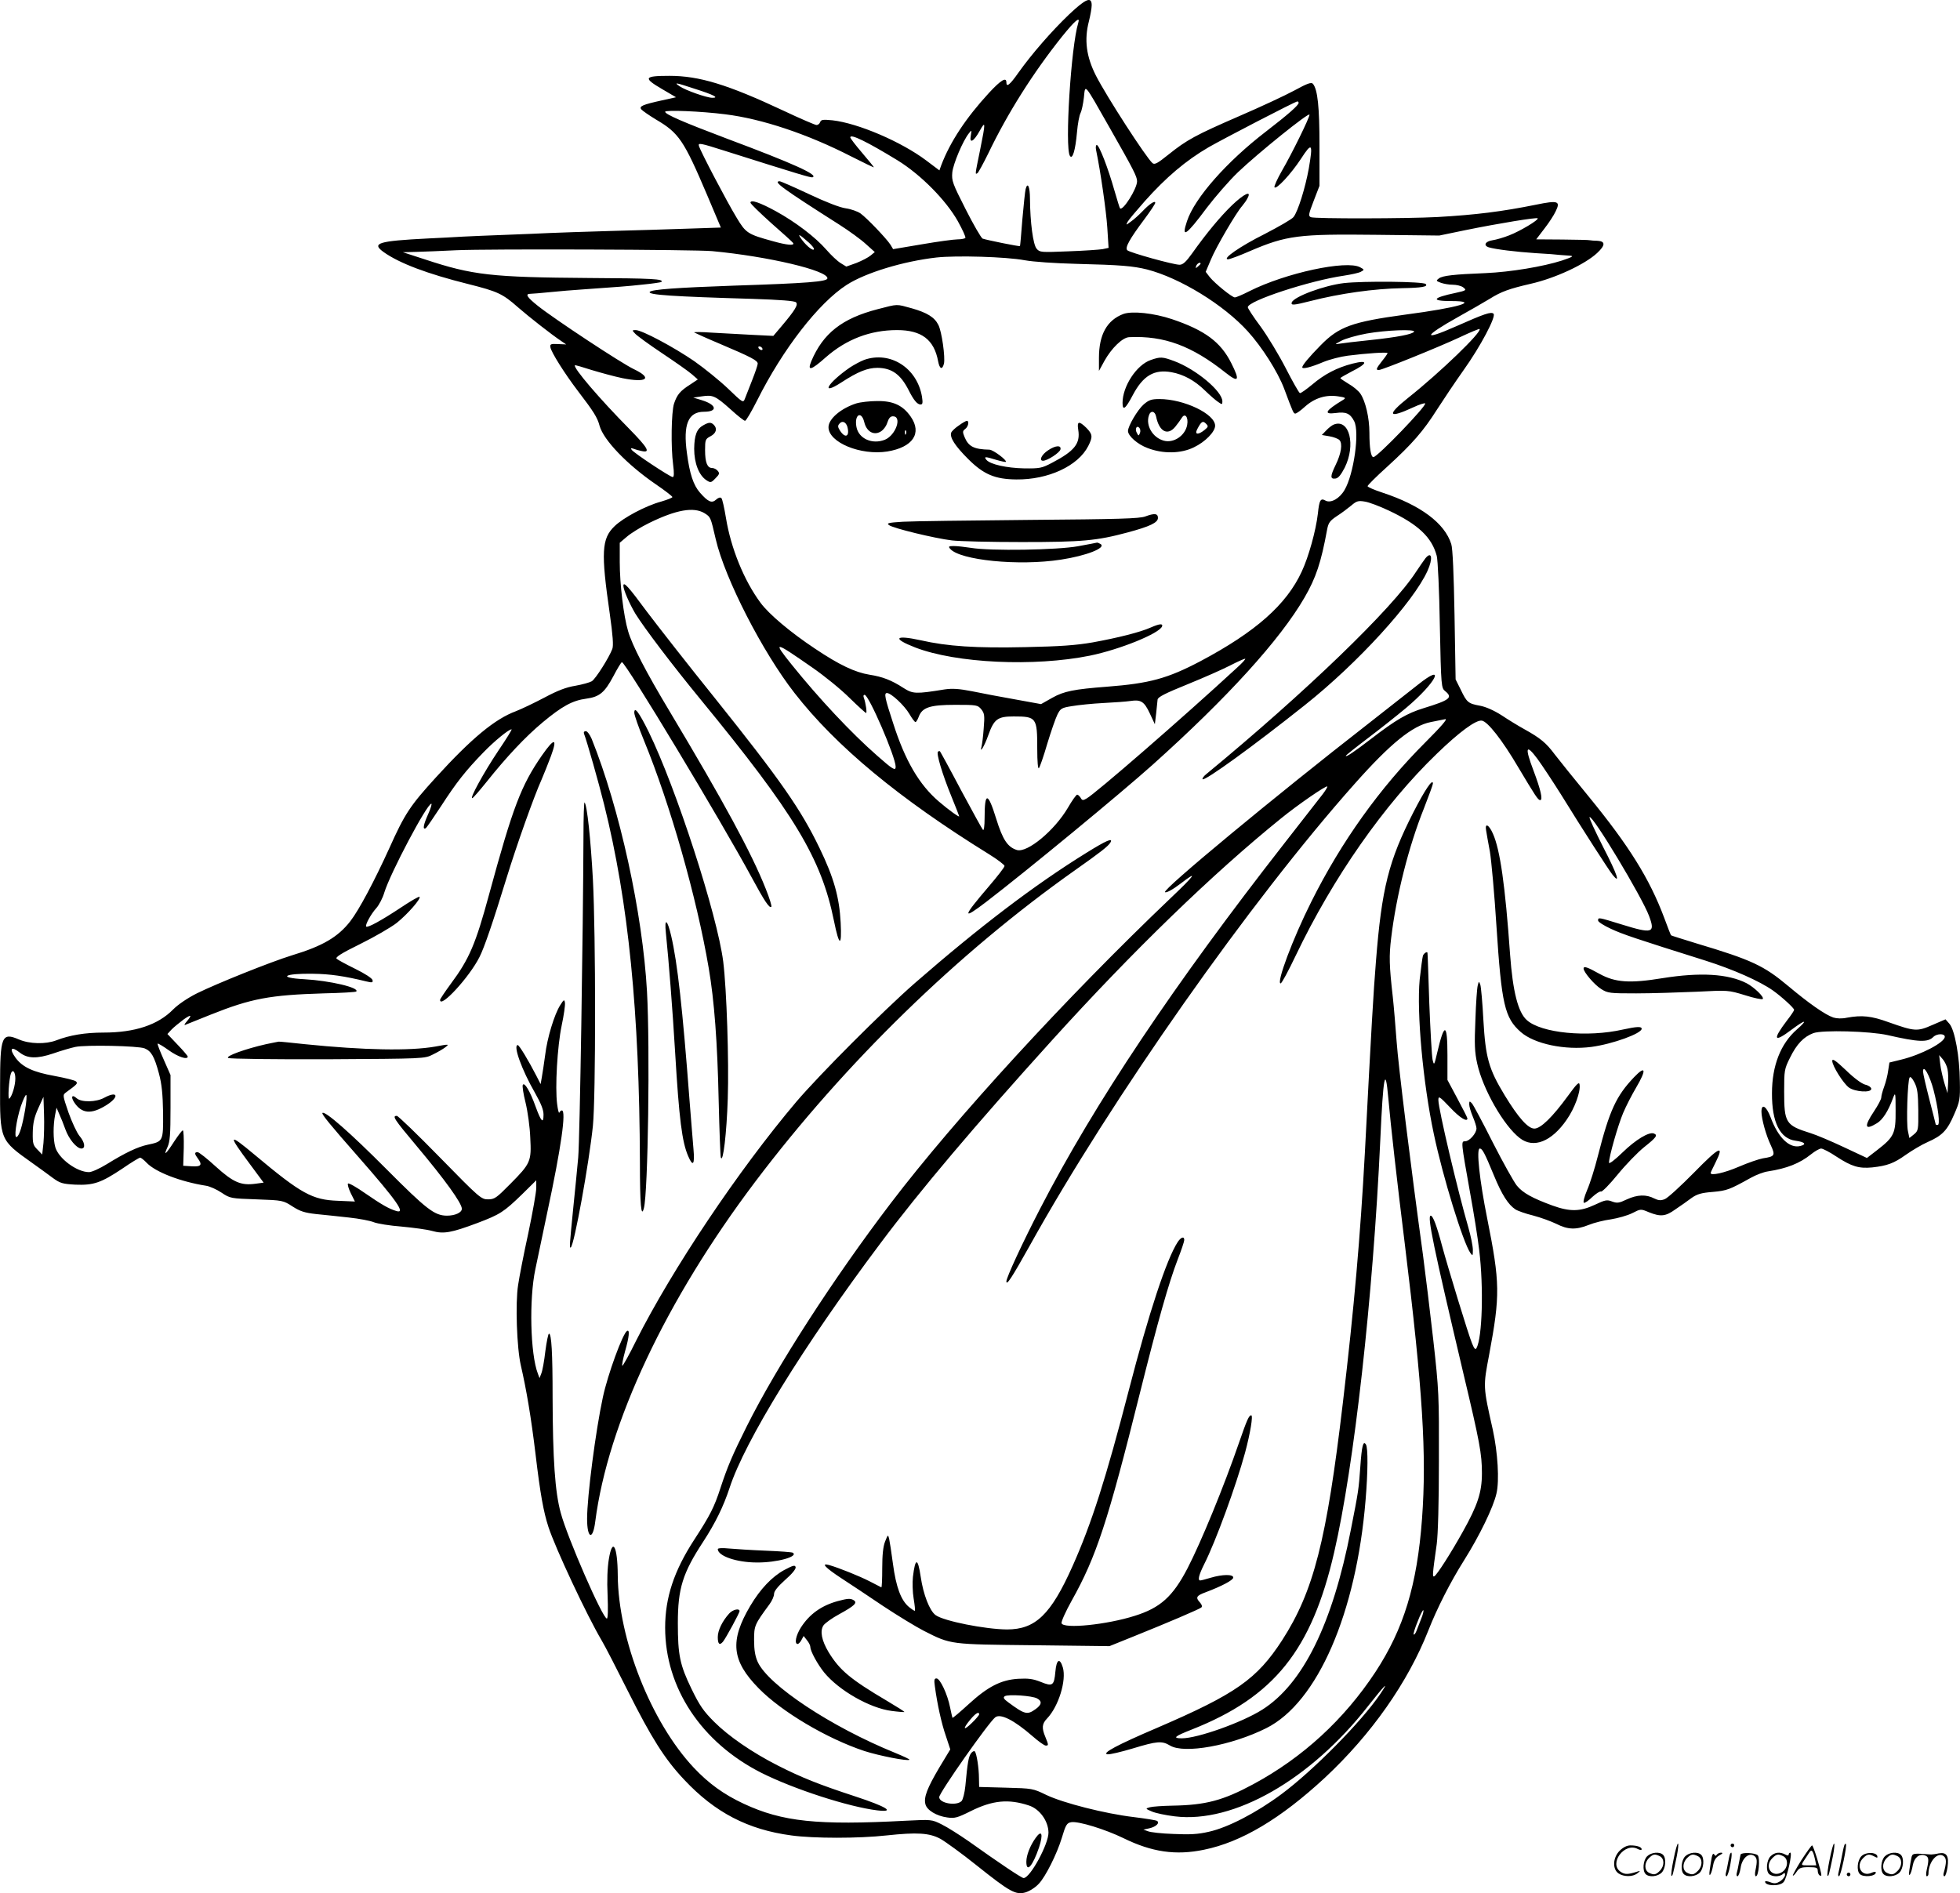 <svg version="1.0" xmlns="http://www.w3.org/2000/svg"
  viewBox="0 0 1079.833 1043.189"
 preserveAspectRatio="xMidYMid meet">
<g transform="translate(-0.549,1043.893) scale(0.1,-0.1)"
fill="#000000" stroke="none">
<path d="M5894 10358 c-95 -91 -204 -216 -278 -320 -47 -67 -66 -82 -66 -53 0
31 -30 13 -95 -57 -128 -139 -215 -271 -264 -400 l-10 -28 -73 55 c-137 103
-375 205 -516 221 -52 5 -63 4 -68 -10 -3 -9 -12 -16 -20 -16 -7 0 -89 35
-182 79 -309 145 -465 192 -628 192 -142 0 -147 -11 -39 -74 l75 -44 -77 -17
c-109 -24 -128 -33 -114 -50 7 -8 43 -33 81 -56 126 -74 153 -114 281 -415
l76 -180 -181 -6 c-100 -4 -293 -9 -431 -13 -137 -4 -286 -9 -330 -11 -44 -2
-152 -7 -240 -10 -88 -3 -196 -8 -240 -10 -44 -3 -129 -7 -190 -10 -278 -14
-314 -26 -246 -75 87 -62 241 -120 465 -176 163 -41 190 -53 276 -129 61 -53
183 -149 240 -187 l25 -17 -45 2 c-40 2 -45 0 -42 -18 5 -28 78 -144 151 -240
88 -115 108 -147 120 -193 22 -78 151 -213 310 -322 50 -34 91 -66 91 -70 0
-4 -28 -15 -62 -25 -85 -23 -209 -89 -257 -136 -71 -68 -75 -144 -26 -482 17
-120 21 -176 14 -194 -18 -48 -92 -165 -113 -178 -12 -7 -52 -18 -91 -25 -50
-8 -97 -26 -170 -65 -55 -29 -126 -63 -157 -75 -116 -43 -244 -149 -441 -365
-142 -156 -171 -199 -257 -391 -82 -180 -166 -339 -215 -402 -67 -86 -151
-136 -320 -187 -117 -36 -416 -156 -525 -210 -50 -25 -103 -61 -130 -88 -84
-86 -212 -128 -384 -128 -101 0 -186 -14 -261 -43 -58 -22 -147 -20 -205 5
-95 41 -104 19 -104 -256 -1 -298 -1 -298 175 -423 41 -29 93 -67 117 -85 39
-28 52 -32 123 -36 100 -4 141 10 258 88 49 34 94 61 99 61 4 0 21 -13 36 -29
49 -51 187 -104 327 -126 20 -3 58 -20 85 -38 48 -32 51 -32 194 -37 143 -5
146 -6 197 -39 42 -27 67 -35 130 -42 43 -4 124 -13 180 -19 57 -6 119 -18
138 -26 20 -8 88 -19 153 -24 64 -6 140 -16 168 -24 64 -18 106 -10 248 43
127 48 147 61 249 160 l77 76 0 -42 c0 -23 -20 -136 -44 -250 -25 -114 -50
-243 -56 -285 -16 -99 -7 -349 15 -443 31 -135 56 -282 81 -489 26 -220 44
-318 71 -401 38 -117 212 -488 293 -625 18 -30 83 -156 145 -280 129 -257 203
-375 311 -489 169 -180 350 -274 589 -306 124 -17 372 -17 525 0 168 18 236
14 297 -19 28 -16 118 -81 199 -146 183 -146 215 -164 269 -149 23 7 55 27 74
48 37 39 99 163 126 251 22 74 28 84 53 88 40 6 186 -39 287 -88 157 -77 288
-96 443 -64 207 42 423 171 667 397 256 239 457 525 570 812 47 120 121 266
196 385 85 135 162 293 179 369 17 71 7 227 -20 351 -54 240 -54 237 -20 415
61 328 60 394 -11 750 -42 209 -61 385 -41 385 14 0 26 -22 78 -148 44 -107
79 -161 118 -187 12 -8 56 -24 98 -34 42 -11 99 -32 128 -46 63 -32 108 -34
178 -6 29 12 85 26 123 31 38 6 91 21 117 34 47 24 47 24 92 5 65 -26 92 -23
146 16 27 18 67 46 88 62 31 22 54 29 118 34 78 7 93 13 208 77 30 17 73 33
95 36 104 16 176 44 239 95 21 17 46 31 55 31 9 0 48 -20 85 -45 83 -54 123
-66 196 -59 82 9 119 22 186 70 34 24 88 56 120 70 80 35 108 64 146 153 31
71 33 83 31 181 -1 137 -28 283 -57 317 l-22 25 -72 -31 c-84 -37 -97 -36
-241 15 -96 35 -148 40 -230 25 -27 -6 -56 -5 -75 1 -45 15 -136 79 -248 173
-135 113 -200 144 -508 236 -74 23 -136 42 -138 44 -2 2 -19 45 -38 97 -81
216 -195 398 -416 668 -79 96 -163 201 -187 232 -47 63 -78 89 -166 138 -33
18 -90 53 -126 77 -42 27 -87 47 -119 53 -66 12 -73 18 -107 89 l-28 56 -6
355 c-4 225 -10 368 -18 391 -36 115 -169 214 -378 283 -46 15 -83 31 -83 36
0 5 48 53 108 107 139 127 199 196 275 316 34 53 99 150 145 215 95 133 181
297 166 312 -13 13 -50 0 -206 -69 -189 -84 -183 -57 12 52 63 35 141 80 174
100 62 39 107 55 224 82 137 31 301 108 367 170 45 42 46 64 3 67 -18 0 -37 2
-43 3 -5 2 -74 3 -153 4 l-143 1 45 59 c25 32 53 75 62 95 28 57 14 62 -108
37 -188 -38 -332 -56 -543 -68 -166 -9 -675 -10 -697 -1 -15 6 -14 15 15 90
l32 83 0 220 c0 215 -10 310 -36 342 -9 10 -30 3 -103 -37 -50 -27 -185 -90
-301 -140 -244 -106 -291 -132 -391 -212 -61 -49 -77 -58 -89 -48 -34 29 -253
367 -312 483 -53 105 -65 197 -38 300 8 32 15 71 15 87 0 50 -32 37 -126 -52z
m52 -45 c-40 -129 -75 -687 -46 -733 14 -22 30 29 39 130 4 47 13 95 20 107 6
12 14 50 18 84 8 76 -2 87 142 -166 132 -232 151 -269 151 -295 0 -41 -79
-166 -94 -149 -2 2 -16 47 -31 99 -35 124 -84 250 -97 250 -5 0 -7 -12 -4 -27
25 -120 56 -337 62 -429 l7 -111 -33 -7 c-18 -3 -103 -9 -189 -12 -149 -6
-157 -6 -174 14 -20 22 -36 146 -37 274 0 68 -13 97 -24 55 -3 -12 -11 -87
-18 -167 -6 -80 -12 -146 -13 -147 -2 -4 -187 34 -206 41 -8 4 -50 76 -93 161
-73 144 -78 157 -74 204 5 47 58 174 92 216 15 19 15 19 10 -13 -9 -47 16 -34
49 26 33 59 33 47 2 -106 -29 -142 -28 -135 -14 -127 5 4 32 53 59 108 107
223 248 446 407 645 71 88 101 113 89 75z m-2114 -363 c107 -34 137 -50 98
-50 -31 0 -150 42 -181 64 -32 22 -23 21 83 -14z m3328 -78 c0 -13 -58 -64
-180 -158 -215 -165 -393 -366 -435 -494 -33 -98 -5 -80 110 75 46 60 122 148
171 195 110 105 394 334 394 317 0 -17 -97 -215 -153 -311 -25 -44 -43 -84
-40 -89 9 -15 91 73 146 157 61 94 67 86 43 -54 -19 -105 -59 -235 -84 -267
-9 -12 -81 -53 -158 -93 -136 -68 -238 -139 -203 -140 9 0 63 20 120 45 203
87 267 95 699 90 l345 -4 145 30 c187 38 391 71 397 65 8 -8 -97 -71 -157 -94
-30 -12 -72 -24 -92 -27 -40 -6 -52 -29 -20 -39 36 -11 151 -25 257 -32 61 -3
121 -8 135 -10 14 -1 39 -3 55 -4 23 -2 14 -7 -45 -27 -103 -33 -282 -63 -420
-69 -177 -7 -236 -14 -257 -29 -17 -13 -16 -14 10 -24 16 -6 45 -11 66 -11 20
0 46 -6 57 -14 21 -16 18 -18 -41 -31 -129 -27 -139 -45 -24 -45 162 0 42 -36
-255 -75 -293 -40 -364 -66 -465 -169 -64 -65 -101 -110 -101 -121 0 -12 50 1
116 29 34 14 95 30 135 35 101 13 219 21 219 14 0 -3 -13 -22 -30 -43 -33 -42
-36 -50 -18 -50 18 0 332 127 447 181 57 27 106 47 108 45 15 -15 -218 -240
-392 -378 -123 -98 -112 -118 28 -53 32 15 61 24 64 21 11 -11 -263 -296 -285
-296 -14 0 -22 51 -22 134 0 83 -22 176 -50 216 -11 16 -40 40 -65 54 -25 15
-45 29 -45 31 0 3 27 18 59 35 94 47 97 68 7 45 -85 -22 -154 -58 -221 -115
-33 -27 -63 -49 -68 -47 -5 1 -40 63 -78 137 -38 74 -101 178 -139 230 -39 52
-70 100 -70 106 0 35 342 147 530 174 39 6 81 15 92 21 21 11 21 12 -3 25 -75
41 -411 -31 -611 -132 -37 -19 -73 -34 -79 -34 -16 0 -109 76 -138 111 l-23
30 28 66 c29 71 142 263 173 297 10 12 24 31 30 44 23 43 -19 24 -86 -40 -65
-63 -140 -153 -221 -267 -33 -46 -50 -61 -68 -61 -34 0 -275 67 -288 80 -14
14 12 61 95 172 33 44 59 84 59 89 0 15 -31 -5 -70 -46 -19 -20 -48 -46 -64
-57 -28 -21 -28 -21 -18 -1 6 11 49 62 95 114 117 131 225 223 352 297 82 47
477 252 488 252 4 0 7 -4 7 -8z m-3158 -63 c201 -25 451 -108 693 -232 69 -35
125 -62 125 -60 0 2 -29 38 -65 80 -36 42 -65 80 -65 85 0 21 91 -23 261 -127
128 -79 266 -219 331 -334 26 -47 45 -88 42 -93 -3 -4 -22 -8 -42 -8 -20 0
-109 -12 -196 -27 l-160 -27 -15 25 c-22 34 -130 147 -165 172 -16 11 -52 24
-81 28 -31 4 -109 34 -202 78 -83 39 -156 71 -162 71 -39 0 14 -39 327 -238
55 -35 121 -83 148 -108 l49 -44 -23 -19 c-13 -11 -48 -29 -78 -41 l-56 -20
-31 19 c-18 11 -53 44 -79 74 -59 68 -169 152 -278 212 -88 48 -140 66 -140
47 0 -6 52 -56 114 -112 63 -55 118 -105 121 -110 10 -16 -34 -12 -112 10
-138 38 -148 44 -199 129 -52 85 -199 365 -208 396 -5 18 7 16 142 -27 411
-130 474 -149 484 -146 35 12 -103 75 -472 213 -241 91 -340 134 -340 148 0
11 198 3 332 -14z m461 -708 c15 -14 27 -29 27 -33 0 -17 -37 11 -66 49 -29
39 -17 34 39 -16z m-533 -46 c308 -29 638 -107 634 -150 -1 -18 -111 -27 -514
-40 -313 -11 -457 -21 -465 -35 -10 -16 128 -25 567 -38 152 -5 231 -11 239
-19 13 -13 -4 -42 -80 -132 l-45 -53 -121 6 c-66 4 -165 9 -220 12 -55 4 -98
4 -95 1 3 -2 66 -31 140 -62 177 -75 210 -93 210 -110 0 -8 -14 -49 -31 -92
-17 -43 -35 -89 -40 -102 -9 -23 -12 -21 -92 56 -46 44 -130 112 -187 152
-112 77 -288 171 -322 171 -21 0 -21 -1 -3 -20 10 -11 77 -60 149 -108 72 -48
146 -100 164 -116 l32 -28 -42 -28 c-55 -35 -72 -55 -89 -105 -15 -47 -18
-239 -5 -337 6 -46 5 -68 -2 -68 -14 0 -218 135 -227 151 -6 9 -3 10 11 5 10
-4 31 -10 47 -13 48 -10 31 19 -71 123 -163 165 -311 338 -299 350 1 2 43 -10
92 -26 50 -15 126 -36 170 -45 133 -27 168 -1 64 49 -67 31 -441 278 -531 350
-60 48 -71 66 -40 66 9 0 58 4 107 9 50 5 131 12 180 15 197 14 244 17 334 27
52 5 97 12 100 14 16 17 -51 20 -397 22 -539 4 -641 15 -907 103 l-120 39 75
2 c41 1 140 5 220 9 170 8 1315 4 1410 -5z m1720 -50 c49 -9 169 -17 285 -20
246 -6 313 -12 390 -31 182 -47 423 -195 555 -341 79 -87 165 -223 200 -315
50 -134 52 -138 62 -138 6 0 30 17 54 39 53 47 115 66 181 56 42 -6 45 -9 29
-19 -99 -60 -112 -82 -42 -73 57 8 80 -2 102 -45 31 -59 -2 -293 -53 -379 -27
-47 -75 -74 -104 -59 -28 16 -35 5 -43 -72 -11 -94 -51 -238 -89 -319 -84
-182 -254 -332 -557 -493 -182 -96 -281 -123 -515 -141 -183 -14 -238 -25
-302 -61 l-62 -35 -143 26 c-79 14 -186 34 -238 45 -72 14 -108 16 -150 10
-160 -26 -175 -25 -227 8 -66 43 -116 62 -187 73 -80 13 -167 54 -301 144
-134 89 -254 190 -300 253 -91 123 -163 301 -190 467 -9 55 -20 104 -25 109
-6 6 -17 3 -29 -8 -24 -22 -44 -13 -89 38 -36 41 -57 103 -72 218 -22 158 7
228 94 228 78 0 70 39 -13 64 l-46 14 48 7 c60 9 74 3 160 -74 37 -34 72 -61
77 -61 6 0 35 50 66 111 142 284 339 538 494 638 104 67 311 130 495 151 111
12 383 4 485 -15z m970 -19 c0 -2 -7 -9 -15 -16 -13 -11 -14 -10 -9 4 5 14 24
23 24 12z m1176 -375 c-9 -14 -91 -30 -241 -46 -77 -8 -153 -17 -170 -20 -28
-5 -27 -4 10 16 22 12 85 30 140 40 107 19 270 25 261 10z m-3591 -91 c3 -5 2
-10 -4 -10 -5 0 -13 5 -16 10 -3 6 -2 10 4 10 5 0 13 -4 16 -10z m3453 -895
c161 -76 236 -147 263 -249 6 -22 14 -194 17 -384 7 -340 8 -344 30 -362 43
-35 25 -49 -118 -93 -92 -28 -155 -65 -290 -169 -95 -73 -140 -103 -140 -94 0
3 54 46 120 96 66 50 161 125 211 167 167 140 227 258 64 127 -39 -31 -160
-126 -270 -212 -514 -400 -1136 -915 -1121 -929 6 -6 43 14 86 47 100 77 79
47 -55 -80 -573 -546 -1186 -1214 -1541 -1680 -317 -416 -629 -900 -794 -1230
-79 -158 -107 -224 -145 -340 -35 -108 -58 -152 -145 -286 -111 -171 -160
-318 -160 -484 0 -332 200 -633 530 -800 179 -90 481 -188 639 -207 103 -12
52 20 -125 78 -198 65 -293 103 -425 170 -141 72 -270 161 -349 240 -58 58
-80 89 -125 182 -64 132 -75 186 -75 362 0 190 26 275 140 449 67 103 111 193
145 296 84 258 408 784 829 1345 218 292 529 659 946 1120 448 495 888 921
1263 1224 92 75 249 183 255 176 2 -2 -9 -21 -25 -42 -16 -21 -110 -141 -209
-268 -611 -782 -1047 -1433 -1350 -2020 -95 -184 -184 -376 -184 -397 0 -26
31 22 126 192 453 816 1219 1905 1793 2550 197 222 318 320 419 340 31 6 67
13 80 16 15 3 -21 -39 -110 -128 -251 -251 -462 -546 -628 -878 -103 -205
-194 -450 -169 -450 6 0 43 69 83 153 205 429 487 833 778 1113 124 120 214
186 247 182 32 -4 113 -107 201 -257 95 -159 109 -181 121 -181 16 0 3 57 -37
163 -49 129 -42 150 22 64 27 -37 85 -125 129 -195 121 -196 264 -418 285
-444 45 -56 26 2 -51 151 -45 89 -80 164 -76 167 15 15 288 -438 328 -545 35
-94 19 -99 -152 -46 -130 40 -129 40 -129 21 0 -7 31 -27 70 -45 64 -30 132
-53 523 -176 151 -48 296 -112 370 -164 49 -35 117 -97 117 -107 0 -4 -17 -30
-39 -58 -82 -108 -73 -125 25 -51 76 57 94 58 29 1 -89 -78 -137 -199 -137
-351 -1 -160 44 -251 130 -262 51 -7 63 -20 26 -29 -59 -15 -122 45 -164 159
-23 61 -50 77 -50 30 0 -39 25 -130 52 -186 25 -55 22 -61 -44 -71 -22 -4 -81
-24 -132 -46 -81 -35 -156 -51 -156 -35 0 3 12 28 26 56 52 104 23 90 -117
-53 -74 -75 -147 -142 -162 -147 -22 -9 -35 -7 -58 4 -44 23 -93 21 -150 -5
-44 -21 -54 -22 -82 -12 -28 11 -38 9 -95 -18 -81 -38 -137 -39 -234 -4 -109
40 -163 69 -196 110 -16 20 -76 127 -132 237 -56 111 -108 209 -116 217 -12
12 -14 12 -14 -7 0 -12 9 -42 20 -68 11 -26 20 -55 20 -64 0 -27 -39 -71 -62
-71 -24 0 -24 1 27 -285 19 -104 42 -246 50 -315 25 -205 17 -482 -15 -540 -6
-10 -12 -4 -24 25 -19 44 -133 418 -166 540 -29 110 -50 165 -62 165 -21 0 15
-171 180 -870 90 -378 102 -443 102 -549 0 -106 -24 -177 -105 -322 -64 -115
-141 -236 -157 -246 -12 -6 -11 8 13 177 7 52 12 229 12 460 1 358 0 388 -31
665 -18 160 -44 371 -57 470 -67 487 -136 1045 -145 1175 -6 80 -15 190 -21
245 -20 175 -21 227 -9 325 28 234 97 506 180 713 27 69 50 132 50 138 0 31
-44 -34 -108 -159 -136 -267 -174 -417 -206 -822 -14 -174 -24 -344 -61 -1055
-25 -459 -59 -851 -121 -1375 -90 -762 -161 -1040 -335 -1310 -139 -214 -254
-295 -688 -482 -220 -94 -308 -141 -274 -146 13 -2 75 13 139 32 135 41 161
43 206 16 78 -47 338 0 530 96 282 141 496 634 547 1257 13 154 14 287 2 306
-15 24 -23 -7 -31 -123 -9 -126 -10 -133 -52 -346 -101 -520 -264 -850 -488
-992 -112 -71 -357 -158 -443 -158 -54 0 -41 11 56 49 452 179 659 437 783
976 110 475 214 1406 254 2270 16 357 28 417 44 235 14 -157 48 -458 91 -805
99 -808 121 -1160 95 -1515 -27 -366 -101 -607 -257 -845 -172 -261 -400 -471
-673 -618 -165 -89 -261 -115 -445 -118 -55 -1 -111 -5 -125 -9 -25 -7 -24 -8
11 -23 20 -9 77 -21 127 -27 325 -40 748 202 1065 608 92 117 120 145 66 65
-102 -151 -371 -423 -544 -551 -137 -102 -295 -184 -400 -207 -60 -14 -105
-16 -194 -12 -64 2 -127 9 -141 15 l-25 9 32 7 c37 8 60 30 43 41 -6 4 -64 13
-128 21 -160 19 -390 78 -482 122 -74 36 -77 36 -222 40 l-148 4 -1 46 c0 58
-13 140 -23 150 -4 4 -14 -1 -21 -11 -13 -18 -19 -49 -31 -180 -4 -38 -13 -74
-21 -83 -29 -28 -123 -12 -123 22 0 24 273 413 309 440 29 22 104 -16 206
-105 32 -28 64 -51 72 -51 16 0 16 3 -2 47 -21 50 -19 73 9 102 64 67 108 211
87 282 -17 55 -35 44 -41 -24 -7 -77 -15 -83 -81 -56 -43 17 -68 20 -124 17
-95 -6 -167 -43 -273 -140 -47 -43 -87 -77 -89 -75 -1 2 -7 28 -13 57 -14 72
-55 160 -75 160 -12 0 -14 -8 -9 -43 13 -98 37 -207 61 -275 l24 -73 -61 -101
c-66 -112 -86 -163 -76 -201 8 -33 61 -65 120 -73 41 -6 56 -2 130 35 121 60
208 68 320 31 59 -19 107 -85 108 -149 1 -63 -101 -251 -137 -251 -11 0 -136
84 -303 203 -52 36 -118 78 -149 93 -54 27 -56 27 -196 20 -489 -26 -681 -6
-895 94 -109 51 -192 111 -274 198 -235 250 -416 707 -419 1060 -1 162 -29
212 -49 90 -8 -47 -11 -119 -7 -200 3 -76 2 -128 -4 -128 -23 0 -217 444 -254
582 -32 115 -44 299 -45 638 0 245 -6 350 -20 350 -4 0 -13 -44 -20 -97 -6
-53 -16 -108 -22 -122 l-10 -26 -9 24 c-42 108 -49 412 -14 576 9 44 39 184
65 310 78 363 106 565 81 565 -5 0 -11 -6 -14 -12 -2 -7 -8 14 -12 47 -12 92
1 318 25 433 12 56 20 113 18 125 -3 20 -6 19 -26 -13 -32 -50 -72 -181 -83
-275 -6 -44 -14 -98 -18 -120 l-7 -40 -23 45 c-43 84 -95 170 -103 170 -27 0
22 -137 96 -265 32 -57 46 -91 46 -118 0 -53 -13 -40 -44 45 -30 84 -61 135
-70 119 -4 -6 3 -50 15 -98 12 -49 24 -136 26 -194 7 -130 2 -141 -111 -255
-76 -77 -86 -84 -122 -84 -37 0 -47 8 -264 230 -124 127 -231 230 -238 230
-27 0 -17 -16 108 -165 157 -187 250 -316 250 -347 0 -21 -37 -38 -83 -38 -68
1 -111 34 -334 258 -196 197 -337 321 -351 308 -6 -6 44 -67 197 -241 214
-244 265 -317 209 -299 -40 12 -80 35 -170 97 -48 34 -91 58 -95 54 -4 -4 3
-28 15 -53 l23 -46 -93 4 c-142 5 -202 38 -460 254 -146 122 -149 114 -24 -54
l74 -100 -45 -6 c-80 -11 -123 8 -219 95 -47 43 -92 79 -100 79 -18 0 -17 -10
1 -34 27 -36 19 -47 -32 -44 l-48 3 3 98 c1 53 -1 97 -5 97 -5 0 -25 -27 -47
-60 -46 -72 -62 -85 -38 -33 14 31 17 69 17 218 l0 180 -37 84 c-21 47 -36 86
-34 89 3 2 30 -14 62 -37 50 -36 104 -54 104 -34 0 3 -25 33 -56 65 l-56 59
21 23 c12 13 43 38 68 57 44 31 49 26 14 -15 -9 -10 -11 -17 -6 -15 6 2 70 28
142 57 223 89 326 108 622 117 96 2 176 7 179 10 21 21 -144 60 -286 68 -151
8 -111 33 48 30 94 -1 174 -13 293 -42 33 -8 38 -7 35 7 -2 10 -42 36 -95 62
-51 25 -97 50 -103 56 -8 8 26 30 132 82 79 39 168 91 199 115 61 49 135 134
126 144 -4 3 -50 -24 -104 -60 -104 -69 -182 -112 -190 -104 -7 8 26 69 56
102 15 17 35 55 44 86 33 107 235 489 259 489 4 0 -3 -25 -17 -56 -27 -60 -32
-89 -14 -79 6 4 44 60 86 124 83 128 133 192 232 294 59 61 139 127 155 127 4
0 -29 -53 -73 -118 -79 -118 -161 -267 -143 -261 6 2 40 42 78 89 110 138 213
248 310 329 107 89 164 120 240 130 73 10 101 34 149 124 22 42 43 77 47 77
20 0 548 -877 717 -1190 68 -126 96 -168 106 -158 4 3 -10 48 -31 100 -77 195
-233 482 -525 970 -137 228 -210 370 -233 449 -25 84 -46 260 -46 381 l0 106
40 34 c22 19 77 53 122 75 149 73 245 90 305 54 34 -22 33 -19 62 -144 51
-218 257 -620 434 -847 228 -293 575 -581 1071 -888 47 -29 86 -59 86 -65 0
-7 -39 -57 -86 -112 -147 -172 -150 -189 -15 -86 223 171 742 599 916 755 415
372 703 690 837 921 64 110 92 195 125 375 7 38 15 49 54 75 25 16 61 43 79
58 29 25 39 28 74 22 23 -3 83 -26 134 -50z m-3178 -864 c67 -46 160 -122 206
-168 47 -46 88 -83 91 -83 6 0 -2 56 -12 83 -4 10 -3 17 4 17 23 0 171 -343
171 -396 0 -25 -16 -15 -101 60 -143 125 -322 316 -473 504 -105 131 -97 130
114 -17z m2340 -2 c-300 -277 -783 -696 -828 -720 -20 -12 -25 -11 -33 4 -6 9
-14 17 -19 17 -5 0 -28 -32 -51 -72 -74 -126 -224 -250 -281 -233 -51 16 -78
56 -114 172 -46 149 -64 150 -64 5 0 -45 -4 -72 -9 -66 -5 5 -59 104 -121 219
-61 116 -114 212 -116 214 -2 2 -7 1 -11 -2 -10 -10 24 -124 73 -244 24 -59
44 -110 44 -112 0 -7 -57 34 -113 82 -107 92 -185 224 -251 431 -46 140 -51
166 -34 166 23 0 96 -68 124 -116 14 -24 29 -44 33 -44 4 0 12 13 18 29 19 52
62 66 201 66 120 0 124 -1 144 -25 17 -22 19 -33 13 -105 -3 -44 -9 -89 -12
-100 -12 -43 16 2 37 62 32 90 52 104 140 104 126 0 130 -6 130 -179 0 -72 4
-112 9 -106 5 5 26 65 46 134 21 69 46 141 56 161 17 34 23 38 81 47 35 6 113
14 173 17 61 3 127 8 147 11 59 9 77 -2 108 -68 l28 -60 7 59 c3 32 7 66 8 77
2 14 41 34 167 85 91 37 197 84 235 104 39 20 75 36 80 36 6 0 -15 -23 -45
-50z m3585 -2024 c171 -39 221 -41 252 -10 19 19 63 20 63 1 0 -31 -129 -99
-240 -126 l-65 -16 -7 -45 c-3 -24 -13 -64 -22 -88 -9 -24 -16 -51 -16 -60 0
-9 -18 -43 -40 -76 -57 -85 -51 -107 17 -65 31 19 62 67 88 139 13 34 14 29
14 -70 1 -125 -8 -145 -101 -217 l-57 -44 -128 60 c-70 33 -153 68 -183 77
-137 43 -145 56 -145 230 0 115 1 123 32 185 37 76 76 116 129 136 51 18 311
11 409 -11z m-9603 -73 c37 -15 54 -45 79 -138 16 -60 21 -112 23 -217 1 -158
1 -158 -85 -176 -56 -12 -123 -44 -225 -107 -39 -24 -83 -44 -98 -44 -67 0
-168 75 -186 138 -12 43 -12 120 -1 177 l8 40 15 -35 c9 -19 24 -57 34 -85 19
-53 62 -105 88 -105 24 0 19 35 -11 70 -14 17 -41 75 -60 128 -33 97 -33 97
-13 112 62 45 65 49 54 60 -6 6 -59 19 -118 30 -117 21 -176 48 -214 99 -37
51 -26 68 22 30 43 -34 96 -35 185 -5 43 15 98 31 122 36 57 12 346 6 381 -8z
m9933 -115 c4 -18 5 -55 3 -82 l-3 -50 -17 55 c-9 30 -20 78 -23 105 l-6 50
20 -23 c11 -13 23 -38 26 -55z m-77 -114 c26 -100 37 -193 23 -193 -6 0 -11 1
-11 3 0 2 -16 64 -35 138 -19 74 -35 143 -35 154 1 42 37 -22 58 -102z
m-10568 63 c0 -37 -17 -96 -33 -111 -10 -10 -2 110 9 140 10 24 24 7 24 -29z
m10484 -174 c1 -110 0 -114 -24 -134 l-25 -20 -8 38 c-10 43 -2 277 9 295 4 8
15 -3 27 -27 16 -31 20 -60 21 -152z m-10430 2 c-16 -91 -31 -141 -46 -150
-17 -11 -3 90 22 168 13 37 26 66 30 63 4 -2 1 -39 -6 -81z m101 -183 l-7 -64
-26 27 c-24 24 -27 33 -26 94 1 52 8 84 30 133 l29 64 3 -95 c2 -52 0 -124 -3
-159z m7590 -2623 c-9 -24 -21 -54 -26 -67 -5 -13 -12 -21 -15 -19 -3 3 7 36
22 72 14 37 29 65 31 62 3 -3 -2 -24 -12 -48z m-2116 -438 c29 -15 26 -35 -8
-59 -46 -33 -59 -30 -150 37 -26 19 -30 27 -20 34 18 12 151 3 178 -12z m-319
-88 c0 -4 -18 -26 -40 -47 -47 -46 -53 -35 -9 18 29 35 49 47 49 29z M7410
8879 c-110 -13 -277 -75 -288 -107 -5 -17 12 -15 103 8 164 42 349 68 505 71
109 2 145 8 130 23 -14 14 -343 17 -450 5z M4840 8735 c-196 -51 -300 -133
-365 -287 -23 -56 -1 -50 80 22 113 99 244 150 393 150 135 0 204 -53 226
-172 8 -43 23 -49 32 -13 8 34 -12 179 -31 214 -21 42 -62 67 -146 91 -88 24
-73 25 -189 -5z M6195 8709 c-91 -34 -135 -114 -135 -242 l0 -72 30 55 c39 70
100 130 137 131 192 9 345 -48 531 -196 72 -57 80 -44 31 53 -58 116 -145 181
-326 242 -101 34 -220 46 -268 29z M4767 8456 c-21 -8 -56 -27 -79 -42 -123
-85 -166 -159 -48 -83 92 60 145 81 200 81 79 -1 127 -36 171 -122 28 -56 48
-80 66 -80 12 0 13 9 8 43 -27 159 -175 253 -318 203z M6345 8455 c-78 -27
-155 -145 -155 -236 0 -46 16 -34 56 42 57 108 118 144 213 127 67 -12 129
-46 185 -101 28 -27 61 -56 74 -64 20 -14 22 -14 22 4 0 56 -145 177 -265 222
-65 24 -76 25 -130 6z M6306 8210 c-33 -29 -86 -119 -86 -146 0 -27 53 -74
108 -94 85 -33 184 -31 255 4 63 30 117 86 117 119 0 65 -172 147 -307 147
-44 0 -58 -5 -87 -30z m69 -67 c17 -83 64 -107 106 -55 13 16 29 38 35 48 18
30 38 4 30 -39 -11 -59 -75 -102 -130 -86 -60 17 -99 83 -81 138 9 30 34 26
40 -6z m266 -74 c-34 -27 -55 -26 -40 4 23 44 31 49 48 32 15 -15 14 -18 -8
-36z m-355 -16 c-7 -17 -8 -17 -17 0 -12 21 -2 44 13 29 6 -6 8 -19 4 -29z
M4723 8216 c-84 -27 -153 -85 -153 -131 0 -84 177 -157 324 -134 140 23 193
100 129 192 -43 62 -96 87 -184 86 -41 0 -93 -6 -116 -13z m44 -103 c12 -51
51 -75 89 -53 15 8 32 30 38 50 8 25 17 35 31 35 52 0 16 -104 -44 -129 -70
-28 -145 6 -157 70 -13 68 27 92 43 27z m-93 -26 c14 -53 -11 -66 -40 -22 -13
20 -14 28 -4 39 15 19 36 10 44 -17z m323 -39 c-3 -8 -6 -5 -6 6 -1 11 2 17 5
13 3 -3 4 -12 1 -19z M5289 8095 c-20 -13 -39 -31 -43 -40 -9 -26 20 -72 93
-145 85 -85 148 -112 266 -113 175 -2 340 74 396 184 26 51 24 65 -10 100 -41
40 -53 38 -45 -11 12 -75 -20 -116 -144 -181 -57 -30 -68 -32 -154 -31 -97 2
-187 22 -208 47 -15 19 -8 19 54 0 27 -8 51 -13 53 -11 8 8 -69 66 -90 67 -86
2 -116 17 -138 71 -11 27 -10 32 4 43 17 12 24 45 9 45 -4 0 -24 -11 -43 -25z
M3881 8096 c-37 -20 -50 -55 -51 -130 0 -79 26 -146 67 -173 23 -15 26 -15 50
10 22 22 24 28 13 41 -7 9 -21 16 -31 16 -27 0 -39 31 -39 99 0 57 2 61 30 76
31 16 39 42 18 63 -15 15 -27 15 -57 -2z M7355 8100 c-11 -4 -30 -19 -43 -33
l-24 -25 41 -7 c23 -4 48 -13 56 -21 18 -19 10 -74 -21 -137 -30 -62 -31 -79
-1 -75 16 2 30 20 51 60 62 125 26 270 -59 238z M5779 7957 c-35 -23 -51 -57
-27 -57 24 0 93 45 96 63 5 24 -28 22 -69 -6z M6315 7593 c-33 -12 -145 -15
-640 -19 -330 -3 -643 -7 -695 -10 -81 -5 -92 -8 -76 -19 23 -17 248 -72 346
-84 41 -5 215 -9 385 -9 332 0 412 7 583 53 123 33 167 54 167 80 0 25 -19 27
-70 8z M5945 7429 c-114 -21 -484 -27 -590 -9 -33 5 -75 10 -94 10 -28 0 -32
-2 -21 -15 53 -63 377 -96 610 -60 139 21 252 65 219 86 -8 5 -16 8 -19 8 -3
-1 -50 -10 -105 -20z M6345 6981 c-58 -26 -182 -57 -320 -82 -93 -16 -177 -22
-370 -26 -272 -6 -429 4 -578 38 -142 31 -158 10 -29 -40 226 -87 655 -107
962 -45 166 34 385 123 398 162 5 16 -15 14 -63 -7z M7859 7363 c-8 -10 -31
-44 -52 -75 -130 -202 -609 -664 -1156 -1115 -14 -11 -23 -24 -20 -28 12 -11
279 182 564 409 292 232 597 567 675 739 31 68 24 112 -11 70z M3440 7211 c0
-22 33 -98 65 -152 50 -81 204 -284 360 -474 517 -630 665 -875 735 -1220 29
-143 44 -147 37 -10 -7 138 -37 247 -116 410 -103 214 -216 376 -577 827 -145
180 -313 395 -375 477 -101 137 -129 168 -129 142z M3500 6511 c0 -12 24 -81
54 -154 144 -351 290 -863 356 -1252 31 -181 48 -408 55 -735 4 -162 9 -302
12 -310 12 -32 32 134 38 325 7 206 -6 602 -25 755 -33 258 -259 956 -411
1267 -53 107 -79 142 -79 104z M3223 6396 c16 -41 81 -270 111 -391 134 -537
194 -1142 197 -1970 0 -233 7 -312 22 -253 23 89 34 885 17 1193 -24 431 -150
1008 -305 1393 -10 23 -24 42 -32 42 -9 0 -13 -6 -10 -14z M2991 6276 c-115
-166 -160 -285 -291 -766 -74 -273 -109 -355 -210 -491 -33 -45 -60 -85 -60
-90 0 -50 162 126 217 236 26 50 76 197 149 435 56 182 150 447 194 545 12 28
35 85 51 128 37 101 19 102 -50 3z M3220 5829 c-2 -516 -20 -1667 -29 -1769
-6 -63 -17 -182 -26 -265 -22 -220 -23 -235 -15 -230 19 12 101 466 122 670
16 161 16 1049 0 1357 -12 221 -32 412 -46 425 -3 4 -6 -81 -6 -188z M8193
5863 c2 -16 12 -68 21 -118 8 -49 25 -234 36 -410 28 -430 45 -505 134 -583
75 -66 244 -101 389 -82 118 16 277 74 277 100 0 14 -28 12 -102 -4 -197 -45
-452 -20 -531 52 -48 43 -77 157 -92 362 -27 382 -55 576 -94 664 -22 51 -46
63 -38 19z M5990 5739 c-286 -177 -589 -408 -945 -718 -178 -156 -524 -503
-652 -653 -319 -377 -684 -922 -884 -1319 -38 -78 -73 -139 -75 -136 -3 3 4
39 15 79 23 80 27 123 11 113 -24 -15 -106 -239 -133 -365 -40 -185 -87 -548
-87 -670 0 -111 32 -121 45 -15 70 541 389 1220 882 1873 494 654 1117 1261
1763 1717 139 98 181 131 193 151 17 29 -22 12 -133 -57z M3674 5299 c16 -156
37 -424 51 -659 22 -368 38 -494 72 -572 26 -61 37 -47 29 40 -4 42 -13 165
-22 272 -38 500 -66 754 -101 903 -21 91 -38 100 -29 16z M7845 5173 c-3 -10
-11 -69 -18 -132 -17 -181 18 -569 78 -851 50 -238 161 -597 201 -655 13 -18
14 -17 14 17 0 20 -11 74 -24 120 -60 207 -166 656 -166 705 0 24 5 22 64 -40
54 -58 96 -83 96 -61 0 4 -25 53 -55 109 l-55 103 0 136 c0 179 -17 183 -56
16 -17 -73 -18 -74 -26 -40 -4 19 -12 159 -18 310 -5 151 -9 276 -10 278 -1
10 -19 -1 -25 -15z M8730 5102 c0 -20 61 -91 97 -113 36 -23 47 -24 193 -24
85 0 234 5 331 9 176 9 176 9 268 -19 50 -16 94 -25 98 -21 10 10 -47 65 -89
87 -102 52 -255 61 -462 28 -183 -30 -262 -24 -349 24 -66 37 -87 44 -87 29z
M8147 5009 c-4 -13 -10 -98 -13 -189 -6 -137 -4 -179 10 -242 31 -141 146
-342 234 -410 76 -60 176 -20 259 101 44 63 77 154 71 193 -2 18 -15 6 -65
-63 -84 -115 -149 -179 -184 -179 -35 0 -88 59 -164 184 -88 145 -105 207
-117 413 -5 96 -13 184 -17 196 -8 20 -8 20 -14 -4z M1471 4685 c-111 -25
-226 -66 -208 -76 8 -5 255 -8 549 -7 531 3 533 3 578 26 25 12 56 30 69 40
23 18 21 18 -55 4 -141 -25 -394 -20 -718 13 -76 8 -141 15 -145 14 -3 0 -35
-7 -70 -14z M9008 4503 c-98 -103 -135 -182 -199 -433 -17 -68 -44 -154 -60
-190 -16 -38 -23 -67 -17 -69 5 -2 26 12 46 32 21 19 42 33 48 30 7 -2 48 40
92 94 44 54 110 122 146 151 68 54 76 66 53 75 -27 10 -100 -34 -173 -105 -42
-41 -74 -65 -74 -56 0 34 50 208 78 274 16 38 48 100 71 139 59 100 54 126
-11 58z M6494 3595 c-61 -93 -160 -393 -269 -815 -127 -490 -206 -737 -310
-970 -120 -269 -205 -350 -362 -350 -119 1 -348 46 -393 79 -33 24 -68 114
-82 211 -16 107 -30 107 -43 -1 -3 -30 -2 -83 4 -118 6 -36 9 -66 7 -68 -2 -2
-17 8 -33 21 -44 37 -71 110 -88 238 -8 62 -18 124 -21 138 -6 24 -7 23 -22
-15 -11 -27 -16 -74 -16 -148 0 -59 -2 -106 -5 -105 -4 2 -33 17 -66 34 -55
28 -166 73 -222 89 -47 13 -20 -15 65 -71 48 -31 153 -101 233 -155 80 -53
182 -115 225 -137 150 -76 141 -74 606 -79 l416 -5 129 52 c194 78 367 152
377 161 6 5 3 16 -7 27 -26 28 -21 38 31 57 90 34 152 67 152 81 0 19 -60 18
-124 -1 -27 -8 -53 -15 -58 -15 -15 0 -8 30 22 90 63 124 176 434 225 614 29
108 45 206 34 206 -13 0 -24 -26 -67 -150 -84 -244 -210 -550 -284 -693 -81
-156 -150 -218 -291 -262 -154 -49 -391 -73 -403 -41 -3 8 22 64 56 125 135
241 199 435 375 1141 99 397 160 612 209 739 20 51 36 99 36 107 0 22 -18 16
-36 -11z M3960 1903 c0 -38 103 -74 216 -74 110 -1 231 33 197 54 -5 3 -71 8
-148 11 -77 3 -168 9 -202 12 -38 4 -63 2 -63 -3z M4327 1788 c-68 -37 -132
-104 -188 -198 -114 -193 -103 -302 46 -454 126 -129 375 -277 583 -346 81
-26 238 -57 248 -48 2 3 -33 19 -79 38 -352 143 -698 372 -757 501 -14 31 -20
66 -20 120 0 80 2 85 85 198 14 19 25 44 25 57 0 15 20 40 61 77 37 32 60 60
58 70 -3 13 -13 11 -62 -15z M4620 1616 c-90 -25 -155 -72 -202 -145 -28 -44
-37 -91 -18 -91 5 0 15 10 21 22 l12 22 18 -23 c11 -13 19 -30 19 -38 0 -22
39 -94 76 -140 81 -99 252 -197 372 -212 37 -5 68 -7 70 -6 2 2 -41 29 -95 61
-203 120 -261 169 -322 268 -39 65 -49 117 -29 148 9 13 48 41 87 62 84 46
102 63 80 77 -18 11 -33 10 -89 -5z M4023 1548 c-38 -42 -63 -93 -63 -130 0
-39 10 -48 29 -25 16 20 91 158 91 168 0 17 -37 9 -57 -13z M5711 311 c-30
-42 -51 -95 -51 -131 0 -64 35 -24 70 79 24 74 15 100 -19 52z M10100 4593 c0
-27 60 -123 92 -147 34 -24 123 -30 123 -7 0 8 -15 19 -33 23 -20 5 -63 37
-107 80 -56 53 -75 66 -75 51z M580 4390 c-45 -25 -126 -26 -152 -3 -25 23
-34 9 -14 -22 42 -64 95 -68 179 -15 72 46 61 80 -13 40z M9226 194 c-10 -47
-15 -88 -12 -91 5 -6 9 7 30 110 7 37 10 67 6 67 -4 0 -15 -39 -24 -86z M9540
270 c0 -5 5 -10 10 -10 6 0 10 5 10 10 0 6 -4 10 -10 10 -5 0 -10 -4 -10 -10z
M10086 194 c-10 -47 -15 -88 -12 -91 5 -6 9 7 30 110 7 37 10 67 6 67 -4 0
-15 -39 -24 -86z M10166 269 c-3 -8 -10 -41 -16 -74 -6 -33 -14 -68 -16 -77
-3 -10 -1 -18 3 -18 10 0 46 171 38 178 -2 3 -7 -1 -9 -9z M8929 241 c-38 -38
-41 -101 -7 -125 29 -20 79 -20 104 0 18 14 18 15 1 10 -53 -17 -69 -17 -92
-2 -69 45 21 166 94 126 12 -6 21 -7 21 -1 0 12 -25 21 -62 21 -19 0 -39 -10
-59 -29z M9930 189 c-28 -45 -49 -83 -47 -85 2 -3 12 7 21 21 14 21 24 25 66
25 43 0 50 -3 50 -19 0 -11 5 -23 10 -26 6 -3 10 -3 10 1 0 20 -44 164 -51
164 -4 0 -30 -37 -59 -81z m75 4 l7 -33 -42 0 c-42 0 -42 0 -28 23 8 12 21 32
29 44 15 25 22 18 34 -34z M9080 210 c-22 -22 -27 -79 -8 -98 19 -19 66 -14
88 8 22 22 27 79 8 98 -19 19 -66 14 -88 -8z m71 0 c25 -14 25 -54 -1 -80 -23
-23 -33 -24 -61 -10 -25 14 -25 54 1 80 23 23 33 24 61 10z M9290 210 c-22
-22 -27 -79 -8 -98 19 -19 66 -14 88 8 22 22 27 79 8 98 -19 19 -66 14 -88 -8z
m71 0 c25 -14 25 -54 -1 -80 -23 -23 -33 -24 -61 -10 -25 14 -25 54 1 80 23
23 33 24 61 10z M9436 204 c-3 -16 -8 -47 -11 -69 -8 -51 10 -26 19 27 5 27
15 42 34 53 18 10 22 14 10 15 -9 0 -20 -5 -24 -11 -5 -8 -9 -8 -14 1 -5 8
-10 3 -14 -16z M9537 223 c-2 -4 -7 -26 -11 -48 -4 -22 -9 -48 -12 -57 -3 -10
-1 -18 4 -18 4 0 14 28 20 62 11 58 10 81 -1 61z M9595 220 c-1 -3 -5 -23 -9
-45 -4 -22 -9 -48 -12 -57 -3 -10 -1 -18 4 -18 5 0 13 20 17 45 7 53 44 87 74
68 17 -11 19 -28 8 -80 -4 -18 -3 -33 2 -33 16 0 24 99 11 115 -12 14 -87 18
-95 5z M9760 210 c-22 -22 -27 -79 -8 -98 7 -7 24 -12 38 -12 14 0 31 5 38 12
9 9 12 8 12 -5 0 -9 -12 -24 -26 -34 -21 -13 -32 -15 -55 -6 -16 6 -29 8 -29
3 0 -24 81 -27 102 -2 18 19 50 162 37 162 -5 0 -9 -5 -9 -10 0 -7 -6 -7 -19
0 -30 16 -59 12 -81 -10z m71 0 c29 -16 25 -65 -6 -86 -56 -37 -103 28 -55 76
23 23 33 24 61 10z M10261 211 c-23 -23 -28 -80 -9 -99 19 -19 88 -13 88 9 0
5 -11 4 -24 -2 -54 -25 -89 38 -46 81 23 23 33 24 62 9 16 -9 19 -8 16 3 -8
22 -64 22 -87 -1z M10390 210 c-22 -22 -27 -79 -8 -98 19 -19 66 -14 88 8 22
22 27 79 8 98 -19 19 -66 14 -88 -8z m71 0 c25 -14 25 -54 -1 -80 -23 -23 -33
-24 -61 -10 -25 14 -25 54 1 80 23 23 33 24 61 10z M10536 201 c-3 -14 -8 -44
-11 -66 -8 -51 10 -26 19 27 8 41 35 63 66 53 22 -7 24 -21 11 -77 -5 -22 -5
-38 0 -38 5 0 9 6 9 13 0 68 51 125 85 97 15 -13 15 -35 -1 -92 -3 -10 -1 -18
4 -18 6 0 13 23 17 50 9 63 -5 84 -49 76 -17 -4 -35 -6 -41 -6 -101 8 -104 7
-109 -19z M10180 110 c0 -5 5 -10 10 -10 6 0 10 5 10 10 0 6 -4 10 -10 10 -5
0 -10 -4 -10 -10z"/>
</g>
</svg>
